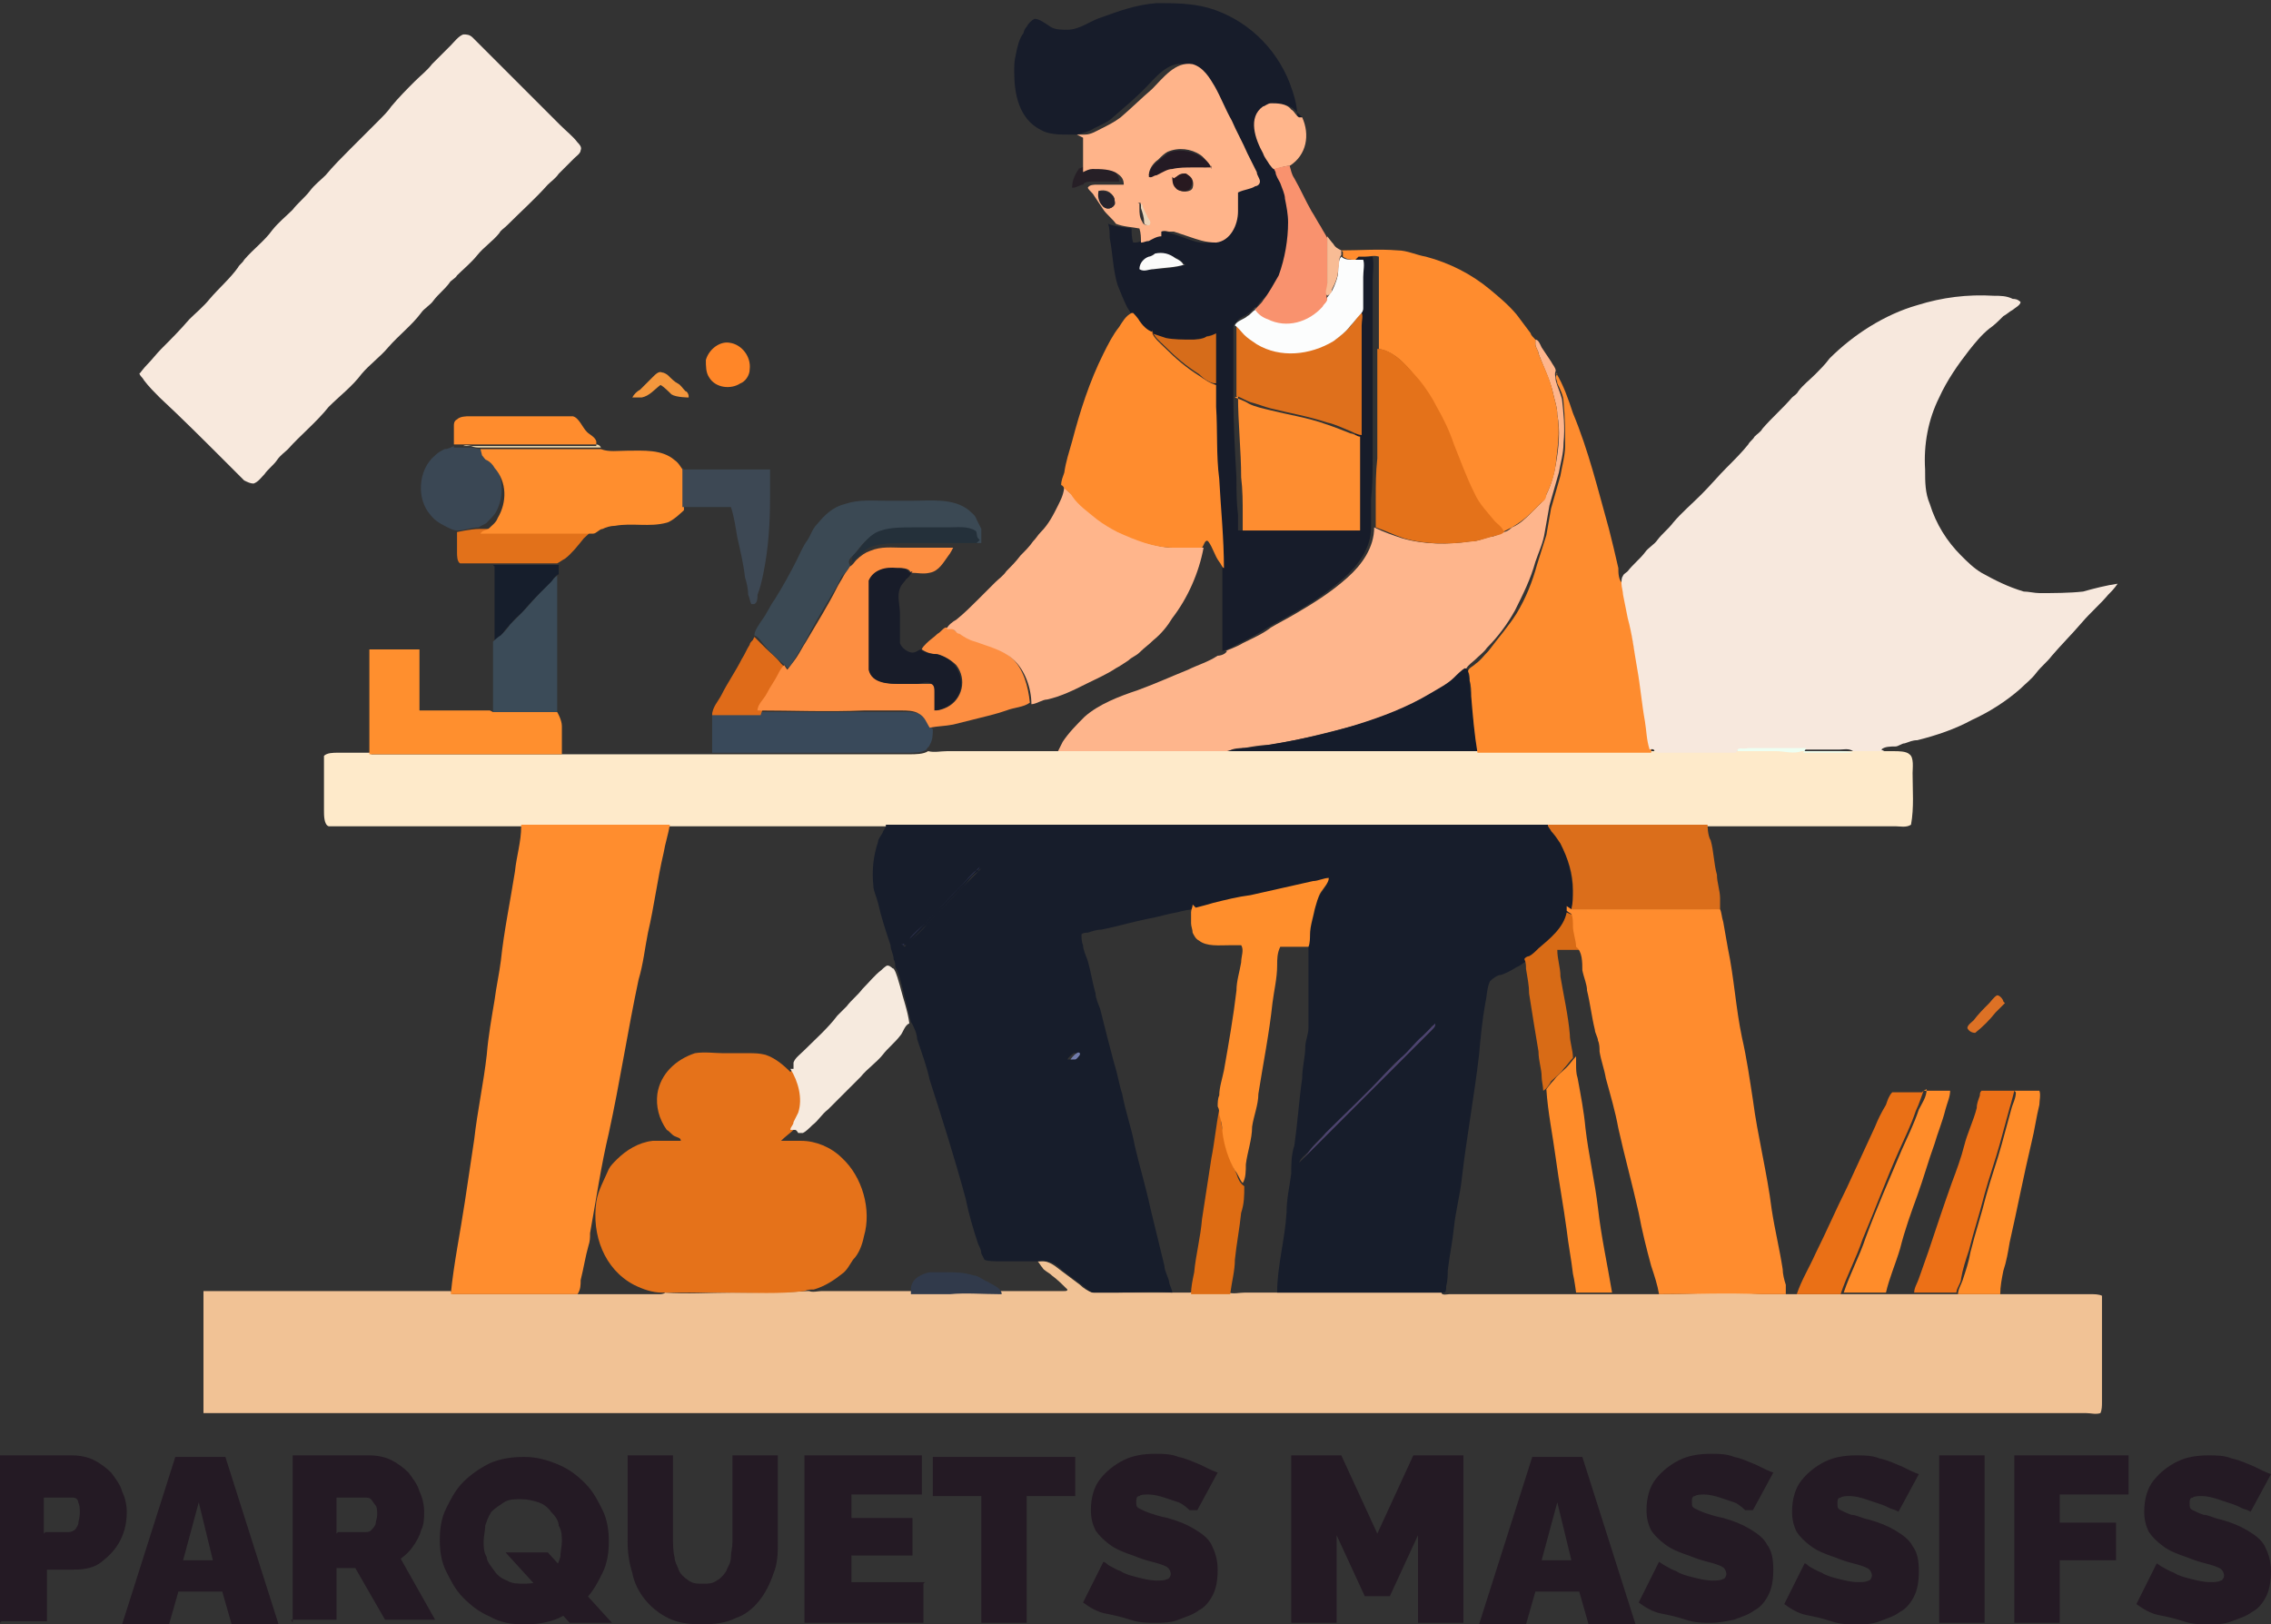 <?xml version="1.0" encoding="UTF-8"?>
<svg id="Calque_2" data-name="Calque 2" xmlns="http://www.w3.org/2000/svg" xmlns:xlink="http://www.w3.org/1999/xlink" viewBox="0 0 14.51 10.38">
  <rect x="0" y="0" width="14.51" height="10.38" fill="#333333" stroke="none"/>
  <defs>
    <style>
      .cls-1 {
        fill: #3b4954;
      }

      .cls-1, .cls-2, .cls-3, .cls-4, .cls-5, .cls-6, .cls-7, .cls-8, .cls-9, .cls-10, .cls-11, .cls-12, .cls-13, .cls-14, .cls-15, .cls-16, .cls-17, .cls-18, .cls-19, .cls-20, .cls-21, .cls-22, .cls-23, .cls-24, .cls-25, .cls-26, .cls-27, .cls-28, .cls-29, .cls-30, .cls-31, .cls-32, .cls-33, .cls-34, .cls-35, .cls-36, .cls-37, .cls-38, .cls-39, .cls-40, .cls-41, .cls-42, .cls-43, .cls-44, .cls-45, .cls-46, .cls-47, .cls-48, .cls-49, .cls-50, .cls-51, .cls-52, .cls-53, .cls-54, .cls-55, .cls-56, .cls-57, .cls-58, .cls-59, .cls-60, .cls-61, .cls-62, .cls-63 {
        stroke-width: 0px;
      }

      .cls-1, .cls-2, .cls-3, .cls-4, .cls-5, .cls-6, .cls-7, .cls-8, .cls-9, .cls-10, .cls-11, .cls-12, .cls-13, .cls-14, .cls-16, .cls-17, .cls-18, .cls-19, .cls-20, .cls-21, .cls-22, .cls-23, .cls-24, .cls-25, .cls-26, .cls-27, .cls-28, .cls-30, .cls-31, .cls-32, .cls-33, .cls-34, .cls-35, .cls-36, .cls-37, .cls-38, .cls-39, .cls-40, .cls-41, .cls-42, .cls-43, .cls-44, .cls-45, .cls-46, .cls-47, .cls-48, .cls-49, .cls-50, .cls-51, .cls-52, .cls-53, .cls-54, .cls-55, .cls-56, .cls-57, .cls-58, .cls-59, .cls-60, .cls-61, .cls-62, .cls-63 {
        fill-rule: evenodd;
      }

      .cls-64 {
        clip-path: url(#clippath-62);
      }

      .cls-65 {
        clip-path: url(#clippath-45);
      }

      .cls-2 {
        fill: #edd7ad;
      }

      .cls-66 {
        clip-path: url(#clippath-63);
      }

      .cls-67 {
        clip-path: url(#clippath-20);
      }

      .cls-3 {
        fill: #ea7016;
      }

      .cls-68 {
        clip-path: url(#clippath-11);
      }

      .cls-4 {
        fill: #d66c1a;
      }

      .cls-69 {
        clip-path: url(#clippath-16);
      }

      .cls-5 {
        fill: #df6b19;
      }

      .cls-70 {
        clip-path: url(#clippath-59);
      }

      .cls-6 {
        fill: #df701c;
      }

      .cls-71 {
        clip-path: url(#clippath-33);
      }

      .cls-72 {
        clip-path: url(#clippath-64);
      }

      .cls-73 {
        clip-path: url(#clippath-47);
      }

      .cls-7 {
        fill: #ff8d2e;
      }

      .cls-8 {
        fill: #feb58c;
      }

      .cls-9 {
        fill: #3d4854;
      }

      .cls-10 {
        fill: #3a4754;
      }

      .cls-11 {
        fill: #ff8628;
      }

      .cls-74 {
        clip-path: url(#clippath-41);
      }

      .cls-75 {
        clip-path: url(#clippath-32);
      }

      .cls-12 {
        fill: #ff8e2c;
      }

      .cls-13 {
        fill: #f1c295;
      }

      .cls-14 {
        fill: #e2711a;
      }

      .cls-15, .cls-59 {
        fill: #241a24;
      }

      .cls-16 {
        fill: #f8bc95;
      }

      .cls-17 {
        fill: #39495a;
      }

      .cls-18 {
        fill: #de6c13;
      }

      .cls-76 {
        clip-path: url(#clippath-2);
      }

      .cls-77 {
        clip-path: url(#clippath-13);
      }

      .cls-19 {
        fill: #ecd4b8;
      }

      .cls-78 {
        clip-path: url(#clippath-37);
      }

      .cls-79 {
        clip-path: url(#clippath-46);
      }

      .cls-80 {
        clip-path: url(#clippath-25);
      }

      .cls-20 {
        fill: #dd7125;
      }

      .cls-21 {
        fill: #f9926e;
      }

      .cls-81 {
        clip-path: url(#clippath-15);
      }

      .cls-22 {
        fill: #313a4b;
      }

      .cls-23 {
        fill: #efffee;
      }

      .cls-82 {
        clip-path: url(#clippath-6);
      }

      .cls-24 {
        fill: #171d2b;
      }

      .cls-25 {
        fill: #eefff2;
      }

      .cls-83 {
        clip-path: url(#clippath-40);
      }

      .cls-84 {
        clip-path: url(#clippath-26);
      }

      .cls-26 {
        fill: #ff8c2a;
      }

      .cls-27 {
        fill: #717baa;
      }

      .cls-28 {
        fill: #fe8c2f;
      }

      .cls-29 {
        fill: none;
      }

      .cls-30 {
        fill: #ff8c29;
      }

      .cls-31 {
        fill: #151c2b;
      }

      .cls-85 {
        clip-path: url(#clippath-7);
      }

      .cls-86 {
        clip-path: url(#clippath-21);
      }

      .cls-32 {
        fill: #e4721a;
      }

      .cls-87 {
        clip-path: url(#clippath-34);
      }

      .cls-88 {
        clip-path: url(#clippath-57);
      }

      .cls-89 {
        clip-path: url(#clippath-1);
      }

      .cls-90 {
        clip-path: url(#clippath-4);
      }

      .cls-91 {
        clip-path: url(#clippath-38);
      }

      .cls-33 {
        fill: #181c29;
      }

      .cls-92 {
        clip-path: url(#clippath-36);
      }

      .cls-93 {
        clip-path: url(#clippath-27);
      }

      .cls-34 {
        fill: #feeaca;
      }

      .cls-35 {
        fill: #fe8d30;
      }

      .cls-94 {
        clip-path: url(#clippath-60);
      }

      .cls-95 {
        clip-path: url(#clippath-44);
      }

      .cls-96 {
        clip-path: url(#clippath-12);
      }

      .cls-36 {
        fill: #fdeba5;
      }

      .cls-37 {
        fill: #ff8e2e;
      }

      .cls-38 {
        fill: #ff8c2d;
      }

      .cls-39 {
        fill: #ec7017;
      }

      .cls-97 {
        clip-path: url(#clippath-24);
      }

      .cls-40 {
        fill: #ff8f2e;
      }

      .cls-98 {
        clip-path: url(#clippath-30);
      }

      .cls-99 {
        clip-path: url(#clippath-22);
      }

      .cls-41 {
        fill: #3b4b58;
      }

      .cls-100 {
        clip-path: url(#clippath-9);
      }

      .cls-101 {
        clip-path: url(#clippath-52);
      }

      .cls-102 {
        clip-path: url(#clippath);
      }

      .cls-103 {
        clip-path: url(#clippath-50);
      }

      .cls-42 {
        fill: #fbfbfa;
      }

      .cls-104 {
        clip-path: url(#clippath-48);
      }

      .cls-105 {
        clip-path: url(#clippath-61);
      }

      .cls-43 {
        fill: #f4973d;
      }

      .cls-106 {
        clip-path: url(#clippath-39);
      }

      .cls-44 {
        fill: #171c2a;
      }

      .cls-107 {
        clip-path: url(#clippath-19);
      }

      .cls-108 {
        clip-path: url(#clippath-31);
      }

      .cls-109 {
        clip-path: url(#clippath-54);
      }

      .cls-45 {
        fill: #ffb48a;
      }

      .cls-110 {
        clip-path: url(#clippath-3);
      }

      .cls-46 {
        fill: #d86b16;
      }

      .cls-47 {
        fill: #f8e9dd;
      }

      .cls-111 {
        clip-path: url(#clippath-43);
      }

      .cls-112 {
        clip-path: url(#clippath-8);
      }

      .cls-48 {
        fill: #4c4370;
      }

      .cls-113 {
        clip-path: url(#clippath-55);
      }

      .cls-49 {
        fill: #ff8c2e;
      }

      .cls-114 {
        clip-path: url(#clippath-29);
      }

      .cls-115 {
        clip-path: url(#clippath-18);
      }

      .cls-116 {
        clip-path: url(#clippath-14);
      }

      .cls-117 {
        clip-path: url(#clippath-17);
      }

      .cls-50 {
        fill: #fcfdfd;
      }

      .cls-118 {
        clip-path: url(#clippath-5);
      }

      .cls-119 {
        clip-path: url(#clippath-58);
      }

      .cls-51 {
        fill: #e5721a;
      }

      .cls-52 {
        fill: #24303a;
      }

      .cls-53 {
        fill: #281920;
      }

      .cls-54 {
        fill: #db6e1b;
      }

      .cls-120 {
        clip-path: url(#clippath-42);
      }

      .cls-55 {
        fill: #26242d;
      }

      .cls-121 {
        clip-path: url(#clippath-65);
      }

      .cls-56 {
        fill: #261f26;
      }

      .cls-122 {
        clip-path: url(#clippath-10);
      }

      .cls-123 {
        clip-path: url(#clippath-23);
      }

      .cls-57 {
        fill: #ffb58b;
      }

      .cls-124 {
        clip-path: url(#clippath-56);
      }

      .cls-125 {
        clip-path: url(#clippath-53);
      }

      .cls-126 {
        clip-path: url(#clippath-49);
      }

      .cls-58 {
        fill: #fd8e41;
      }

      .cls-127 {
        clip-path: url(#clippath-51);
      }

      .cls-128 {
        clip-path: url(#clippath-28);
      }

      .cls-60 {
        fill: #3d3f63;
      }

      .cls-61 {
        fill: #f6eade;
      }

      .cls-129 {
        clip-path: url(#clippath-35);
      }

      .cls-62 {
        fill: #161e2c;
      }

      .cls-63 {
        fill: #f7e8dd;
      }
    </style>
    <clipPath id="clippath">
      <rect class="cls-29" x=".89" width="12.68" height="9.05"/>
    </clipPath>
    <clipPath id="clippath-1">
      <rect class="cls-29" x=".89" width="12.68" height="9.05"/>
    </clipPath>
    <clipPath id="clippath-2">
      <rect class="cls-29" x=".89" width="12.68" height="9.05"/>
    </clipPath>
    <clipPath id="clippath-3">
      <rect class="cls-29" x=".89" width="12.68" height="9.05"/>
    </clipPath>
    <clipPath id="clippath-4">
      <rect class="cls-29" x=".89" width="12.68" height="9.05"/>
    </clipPath>
    <clipPath id="clippath-5">
      <rect class="cls-29" x=".89" width="12.68" height="9.05"/>
    </clipPath>
    <clipPath id="clippath-6">
      <rect class="cls-29" x=".89" width="12.68" height="9.05"/>
    </clipPath>
    <clipPath id="clippath-7">
      <rect class="cls-29" x=".89" width="12.68" height="9.05"/>
    </clipPath>
    <clipPath id="clippath-8">
      <rect class="cls-29" x=".89" width="12.68" height="9.05"/>
    </clipPath>
    <clipPath id="clippath-9">
      <rect class="cls-29" x=".89" width="12.68" height="9.05"/>
    </clipPath>
    <clipPath id="clippath-10">
      <rect class="cls-29" x=".89" width="12.68" height="9.05"/>
    </clipPath>
    <clipPath id="clippath-11">
      <rect class="cls-29" x=".89" width="12.68" height="9.05"/>
    </clipPath>
    <clipPath id="clippath-12">
      <rect class="cls-29" x=".89" width="12.68" height="9.05"/>
    </clipPath>
    <clipPath id="clippath-13">
      <rect class="cls-29" x=".89" width="12.68" height="9.05"/>
    </clipPath>
    <clipPath id="clippath-14">
      <rect class="cls-29" x=".89" width="12.68" height="9.05"/>
    </clipPath>
    <clipPath id="clippath-15">
      <rect class="cls-29" x=".89" width="12.68" height="9.05"/>
    </clipPath>
    <clipPath id="clippath-16">
      <rect class="cls-29" x=".89" width="12.68" height="9.05"/>
    </clipPath>
    <clipPath id="clippath-17">
      <rect class="cls-29" x=".89" width="12.68" height="9.05"/>
    </clipPath>
    <clipPath id="clippath-18">
      <rect class="cls-29" x=".89" width="12.68" height="9.05"/>
    </clipPath>
    <clipPath id="clippath-19">
      <rect class="cls-29" x=".89" width="12.68" height="9.05"/>
    </clipPath>
    <clipPath id="clippath-20">
      <rect class="cls-29" x=".89" width="12.68" height="9.05"/>
    </clipPath>
    <clipPath id="clippath-21">
      <rect class="cls-29" x=".89" width="12.68" height="9.05"/>
    </clipPath>
    <clipPath id="clippath-22">
      <rect class="cls-29" x=".89" width="12.68" height="9.05"/>
    </clipPath>
    <clipPath id="clippath-23">
      <rect class="cls-29" x=".89" width="12.68" height="9.05"/>
    </clipPath>
    <clipPath id="clippath-24">
      <rect class="cls-29" x=".89" width="12.68" height="9.05"/>
    </clipPath>
    <clipPath id="clippath-25">
      <rect class="cls-29" x=".89" width="12.68" height="9.05"/>
    </clipPath>
    <clipPath id="clippath-26">
      <rect class="cls-29" x=".89" width="12.68" height="9.05"/>
    </clipPath>
    <clipPath id="clippath-27">
      <rect class="cls-29" x=".89" width="12.68" height="9.05"/>
    </clipPath>
    <clipPath id="clippath-28">
      <rect class="cls-29" x=".89" width="12.68" height="9.05"/>
    </clipPath>
    <clipPath id="clippath-29">
      <rect class="cls-29" x=".89" width="12.68" height="9.05"/>
    </clipPath>
    <clipPath id="clippath-30">
      <rect class="cls-29" x=".89" width="12.68" height="9.05"/>
    </clipPath>
    <clipPath id="clippath-31">
      <rect class="cls-29" x=".89" width="12.68" height="9.05"/>
    </clipPath>
    <clipPath id="clippath-32">
      <rect class="cls-29" x=".89" width="12.68" height="9.05"/>
    </clipPath>
    <clipPath id="clippath-33">
      <rect class="cls-29" x=".89" width="12.68" height="9.05"/>
    </clipPath>
    <clipPath id="clippath-34">
      <rect class="cls-29" x=".89" width="12.68" height="9.05"/>
    </clipPath>
    <clipPath id="clippath-35">
      <rect class="cls-29" x=".89" width="12.68" height="9.05"/>
    </clipPath>
    <clipPath id="clippath-36">
      <rect class="cls-29" x=".89" width="12.68" height="9.05"/>
    </clipPath>
    <clipPath id="clippath-37">
      <rect class="cls-29" x=".89" width="12.68" height="9.05"/>
    </clipPath>
    <clipPath id="clippath-38">
      <rect class="cls-29" x=".89" width="12.68" height="9.05"/>
    </clipPath>
    <clipPath id="clippath-39">
      <rect class="cls-29" x=".89" width="12.68" height="9.05"/>
    </clipPath>
    <clipPath id="clippath-40">
      <rect class="cls-29" x=".89" width="12.68" height="9.05"/>
    </clipPath>
    <clipPath id="clippath-41">
      <rect class="cls-29" x=".89" width="12.68" height="9.05"/>
    </clipPath>
    <clipPath id="clippath-42">
      <rect class="cls-29" x=".89" width="12.68" height="9.05"/>
    </clipPath>
    <clipPath id="clippath-43">
      <rect class="cls-29" x=".89" width="12.68" height="9.05"/>
    </clipPath>
    <clipPath id="clippath-44">
      <rect class="cls-29" x=".89" width="12.68" height="9.05"/>
    </clipPath>
    <clipPath id="clippath-45">
      <rect class="cls-29" x=".89" width="12.68" height="9.05"/>
    </clipPath>
    <clipPath id="clippath-46">
      <rect class="cls-29" x=".89" width="12.68" height="9.05"/>
    </clipPath>
    <clipPath id="clippath-47">
      <rect class="cls-29" x=".89" width="12.68" height="9.05"/>
    </clipPath>
    <clipPath id="clippath-48">
      <rect class="cls-29" x=".89" width="12.68" height="9.05"/>
    </clipPath>
    <clipPath id="clippath-49">
      <rect class="cls-29" x=".89" width="12.68" height="9.05"/>
    </clipPath>
    <clipPath id="clippath-50">
      <rect class="cls-29" x=".89" width="12.68" height="9.05"/>
    </clipPath>
    <clipPath id="clippath-51">
      <rect class="cls-29" x=".89" width="12.68" height="9.05"/>
    </clipPath>
    <clipPath id="clippath-52">
      <rect class="cls-29" x=".89" width="12.68" height="9.05"/>
    </clipPath>
    <clipPath id="clippath-53">
      <rect class="cls-29" x=".89" width="12.68" height="9.05"/>
    </clipPath>
    <clipPath id="clippath-54">
      <rect class="cls-29" x=".89" width="12.68" height="9.05"/>
    </clipPath>
    <clipPath id="clippath-55">
      <rect class="cls-29" x=".89" width="12.68" height="9.05"/>
    </clipPath>
    <clipPath id="clippath-56">
      <rect class="cls-29" x=".89" width="12.68" height="9.05"/>
    </clipPath>
    <clipPath id="clippath-57">
      <rect class="cls-29" x=".89" width="12.68" height="9.05"/>
    </clipPath>
    <clipPath id="clippath-58">
      <rect class="cls-29" x=".89" width="12.68" height="9.05"/>
    </clipPath>
    <clipPath id="clippath-59">
      <rect class="cls-29" x=".89" width="12.68" height="9.05"/>
    </clipPath>
    <clipPath id="clippath-60">
      <rect class="cls-29" x=".89" width="12.68" height="9.05"/>
    </clipPath>
    <clipPath id="clippath-61">
      <rect class="cls-29" x=".89" width="12.68" height="9.05"/>
    </clipPath>
    <clipPath id="clippath-62">
      <rect class="cls-29" x=".89" width="12.68" height="9.05"/>
    </clipPath>
    <clipPath id="clippath-63">
      <rect class="cls-29" x=".89" width="12.68" height="9.05"/>
    </clipPath>
    <clipPath id="clippath-64">
      <rect class="cls-29" x=".89" width="12.68" height="9.05"/>
    </clipPath>
    <clipPath id="clippath-65">
      <rect class="cls-29" x=".89" width="12.68" height="9.05"/>
    </clipPath>
  </defs>
  <g id="Calque_1-2" data-name="Calque 1">
    <g>
      <path class="cls-15" d="M0,10.37v-1.07h.46c.05,0,.1.01.14.03.04.02.08.05.11.08.03.04.06.08.07.12.02.04.03.09.03.13,0,.06-.01.12-.04.18s-.07.1-.12.14c-.05.04-.11.05-.18.05h-.17v.33h-.29M.29,9.79h.15s.02,0,.03-.01c.01,0,.02-.02.03-.04,0-.02.01-.04.01-.07,0-.03,0-.05-.01-.07,0-.02-.02-.03-.03-.03-.01,0-.02,0-.04,0h-.15v.23M1.11,9.31h.33l.34,1.07h-.3l-.06-.21h-.28l-.06.21h-.3l.34-1.07M1.36,9.97l-.09-.37-.1.37h.19M1.87,10.37v-1.07h.49c.05,0,.1.01.14.03.04.02.08.05.11.08.03.04.06.08.07.12.02.04.03.09.03.13,0,.04,0,.08-.02.12-.01.04-.03.07-.05.1-.02.03-.05.06-.08.08l.22.39h-.32l-.19-.33h-.12v.33h-.29M2.16,9.79h.18s.02,0,.03-.01.02-.02.03-.04c0-.02.01-.04.01-.06s0-.05-.01-.06-.02-.03-.03-.04-.02-.01-.04-.01h-.18v.23M3.35,10.38c-.08,0-.15-.01-.22-.05-.07-.03-.12-.07-.17-.12-.05-.05-.08-.11-.11-.17-.03-.06-.04-.13-.04-.2s.01-.14.04-.2c.03-.06.06-.12.11-.17.05-.05.11-.09.17-.12.07-.03.14-.04.22-.04.08,0,.15.02.22.05.07.03.12.07.17.12s.08.11.11.17c.03.06.04.13.04.2s-.01.14-.04.2c-.03.06-.06.12-.11.17-.05.05-.11.09-.17.12-.07.03-.14.04-.22.04M3.35,10.12s.08,0,.11-.02c.03-.02.06-.04.08-.06.02-.03.03-.06.04-.09,0-.03.01-.07.01-.1s0-.07-.02-.1c0-.03-.02-.06-.05-.09-.02-.03-.05-.05-.08-.06s-.07-.02-.11-.02-.08,0-.11.02c-.03.02-.06.04-.08.06-.02.03-.03.06-.04.09,0,.03-.01.07-.01.1s0,.07.02.1c0,.03.03.06.05.09.02.03.05.05.08.06.03.02.07.02.11.02M3.23,9.92h.27l.41.45h-.27l-.41-.45M4.49,10.38c-.09,0-.16-.01-.22-.04-.06-.03-.11-.07-.15-.12-.04-.05-.07-.11-.08-.17-.02-.06-.03-.13-.03-.2v-.55h.29v.55s0,.07.01.1c0,.03.02.06.03.09.01.02.03.04.06.06s.05.02.09.02.06,0,.09-.02c.02-.01.04-.03.06-.06.01-.03.03-.05.03-.09,0-.03.01-.06.01-.1v-.55h.29v.55c0,.07,0,.14-.03.21-.02.06-.05.12-.09.17s-.09.09-.15.11c-.06.03-.13.04-.22.04M5.9,10.12v.25h-.76v-1.07h.75v.25h-.45v.15h.39v.24h-.39v.17h.47M6.87,9.56h-.31v.81h-.29v-.81h-.31v-.25h.91v.25M7.63,9.65h-.03s-.04-.04-.07-.05c-.03-.01-.06-.02-.09-.03-.03-.01-.07-.02-.1-.02-.03,0-.05,0-.06.01-.02,0-.02.02-.02.04,0,.02,0,.03.02.04.02.01.04.02.07.03s.06.02.11.03c.07.02.12.04.17.07.05.03.09.06.11.1s.04.09.04.16-.01.12-.03.16c-.02.04-.05.08-.09.1-.04.03-.08.04-.13.06s-.1.02-.15.02-.1,0-.16-.02-.11-.03-.16-.04-.1-.04-.14-.07l.13-.26s.01,0,.03.02c.02.01.05.03.08.04.03.02.07.03.11.04.04.01.08.02.12.02.03,0,.05,0,.07-.01.01,0,.02-.02.02-.03,0-.02-.01-.04-.03-.05-.02-.01-.05-.02-.09-.03-.04-.01-.07-.02-.12-.04-.06-.02-.11-.04-.15-.07s-.07-.06-.09-.09c-.02-.04-.03-.08-.03-.13,0-.08.02-.15.06-.2.04-.05.09-.09.15-.12.06-.03.13-.04.2-.04.05,0,.1,0,.15.02.05.01.09.03.14.05.04.02.08.04.11.05l-.13.24M9.06,10.37v-.56l-.18.39h-.16l-.18-.39v.56h-.29v-1.07h.32l.23.5.23-.5h.32v1.07h-.29M9.78,9.31h.33l.34,1.07h-.3l-.06-.21h-.28l-.06.21h-.3l.34-1.07M10.04,9.97l-.09-.37-.1.37h.19M11.18,9.65h-.03s-.04-.04-.07-.05c-.03-.01-.06-.02-.09-.03-.03-.01-.07-.02-.1-.02-.02,0-.05,0-.06.01-.02,0-.02.02-.02.04,0,.02,0,.03.02.04.02.01.04.02.07.03s.06.02.11.03c.07.02.12.04.17.07.05.03.09.06.11.1.03.04.04.09.04.16s-.01.12-.03.16c-.02.04-.05.08-.09.1-.04.03-.08.04-.13.06-.05.01-.1.02-.15.02s-.1,0-.16-.02-.11-.03-.16-.04-.1-.04-.14-.07l.13-.26s0,0,.03.02c.02.01.05.03.08.04.03.02.07.03.11.04.04.01.08.02.12.02.03,0,.05,0,.07-.01.01,0,.02-.02.02-.03,0-.02-.01-.04-.03-.05s-.05-.02-.09-.03c-.04-.01-.07-.02-.12-.04-.06-.02-.11-.04-.15-.07-.04-.03-.07-.06-.09-.09-.02-.04-.03-.08-.03-.13,0-.08.02-.15.06-.2.04-.05.09-.09.15-.12.06-.03.13-.04.2-.04.05,0,.1,0,.15.02.05.01.09.03.14.05.04.02.08.04.11.05l-.13.24M12.11,9.65s0,0-.03-.01c-.02-.01-.04-.02-.07-.03-.03-.01-.06-.02-.09-.03-.03-.01-.07-.02-.1-.02-.02,0-.05,0-.06.01-.02,0-.02.02-.02.04,0,.02,0,.03.02.04.02.01.04.02.07.03.03,0,.06.02.11.03.07.02.12.04.17.07.05.03.09.06.11.1.03.04.04.09.04.16s-.01.12-.03.16c-.02.04-.05.08-.09.1-.04.03-.08.04-.13.06s-.1.02-.15.02-.1,0-.16-.02-.11-.03-.16-.04-.1-.04-.14-.07l.13-.26s.01,0,.03.02c.02.01.05.03.08.04.03.02.07.03.11.04.04.01.08.02.12.02.03,0,.05,0,.07-.01.01,0,.02-.02.02-.03,0-.02-.01-.04-.03-.05s-.05-.02-.09-.03c-.04-.01-.07-.02-.12-.04-.06-.02-.11-.04-.15-.07-.04-.03-.07-.06-.09-.09-.02-.04-.03-.08-.03-.13,0-.08.02-.15.06-.2.04-.05.09-.09.15-.12.06-.03.13-.04.2-.04.05,0,.1,0,.15.02.05.01.09.03.14.05.04.02.08.04.11.05l-.13.24M12.39,10.37v-1.07h.29v1.07h-.29M12.87,10.37v-1.07h.73v.25h-.44v.18h.36v.24h-.36v.4h-.29M14.36,9.65s0,0-.03-.01c-.02-.01-.04-.02-.07-.03-.03-.01-.06-.02-.09-.03-.03-.01-.07-.02-.1-.02-.02,0-.05,0-.06.01-.02,0-.02.02-.02.04,0,.02,0,.03.02.04.02.01.04.02.07.03.03,0,.06.02.11.03.07.02.12.04.17.07.05.03.09.06.11.1s.04.09.04.16c0,.06-.01.12-.03.16-.02.04-.05.08-.09.1-.04.03-.08.04-.13.06s-.1.02-.15.02-.1,0-.16-.02-.11-.03-.16-.04-.1-.04-.14-.07l.13-.26s0,0,.03.02c.02.01.05.03.08.04.03.02.07.03.11.04.04.01.08.02.12.02.03,0,.05,0,.07-.01.01,0,.02-.02.02-.03,0-.02-.01-.04-.03-.05s-.05-.02-.09-.03c-.04-.01-.07-.02-.12-.04-.06-.02-.11-.04-.15-.07s-.07-.06-.09-.09c-.02-.04-.03-.08-.03-.13,0-.08.02-.15.06-.2.04-.05.09-.09.15-.12.06-.03.13-.04.2-.04.05,0,.1,0,.15.02.05.01.09.03.14.05.04.02.08.04.11.05l-.13.24"/>
      <g class="cls-102">
        <g>
          <g class="cls-89">
            <path class="cls-47" d="M.89,2.39s.03-.04.05-.06c.03-.03.06-.07.09-.1.06-.06.12-.12.18-.19.04-.04.09-.08.13-.13.06-.07.13-.13.18-.2.01-.02.03-.03.04-.05.06-.07.13-.12.18-.19.04-.05.09-.09.13-.13.03-.04.08-.08.11-.12.03-.04.07-.07.1-.1.05-.06.11-.12.16-.17.04-.04.08-.08.12-.12.02-.02.04-.04.06-.06.03-.03.06-.06.08-.09.05-.06.1-.11.15-.16.04-.04.08-.07.11-.11.04-.04.08-.08.12-.12.02-.02.05-.06.08-.07.02,0,.04,0,.06.02.04.04.08.08.12.12.15.15.29.29.44.44.04.04.08.07.11.11.01.01.03.03.02.05,0,.02-.03.04-.04.05-.03.03-.07.07-.1.1-.02.03-.05.05-.07.07-.08.09-.17.17-.26.26-.02.02-.04.03-.05.05-.04.05-.1.09-.14.14-.04.05-.09.09-.13.13-.01.02-.04.03-.05.05-.03.04-.07.07-.1.11-.02.03-.06.05-.08.08-.06.08-.14.14-.21.22-.05.06-.12.11-.17.17-.06.08-.14.14-.21.21-.08.1-.18.18-.26.27-.02.02-.05.04-.07.07-.02.03-.06.06-.08.09-.02.02-.04.05-.07.06-.02,0-.04-.01-.06-.02-.04-.04-.08-.08-.12-.12-.14-.14-.28-.28-.42-.41-.03-.03-.07-.07-.1-.11-.01-.02-.03-.03-.03-.05"/>
          </g>
          <g class="cls-76">
            <path class="cls-13" d="M2.89,8.27h.81s.1,0,.14,0c.09,0,.18,0,.27,0,.03,0,.07,0,.1,0,.01,0,.03,0,.04-.01.14.01.28,0,.42,0,.16,0,.33,0,.49-.01,0,0,0,0,.01,0,.02.01.06,0,.08,0,.04,0,.09,0,.13,0,.15,0,.29,0,.44,0,.08,0,.17,0,.25,0,.11,0,.22,0,.32,0,.03,0,.07,0,.11,0,.07,0,.15,0,.22,0,.03,0,.05,0,.08,0,.01,0,.02,0,.02-.01-.03-.03-.06-.06-.1-.09-.02-.02-.05-.03-.06-.05-.01-.01-.02-.03-.03-.04.06-.01.1.02.15.06.04.03.08.06.12.09.02.02.05.04.08.05.01,0,.03,0,.05,0,.03,0,.06,0,.09,0,.12,0,.24,0,.36,0,.01,0,.03,0,.04,0,.03,0,.06,0,.08,0,.05-.01.12,0,.17,0,.02,0,.05,0,.08,0,.03.01.07,0,.1,0,.06,0,.13,0,.19,0,.03,0,.07,0,.1,0h.71c.09,0,.18,0,.26,0,0,.02.04.01.05.01.05,0,.1,0,.15,0h.59s.05,0,.07,0h.23s.08,0,.12,0c.06,0,.13,0,.19,0,.21,0,.43-.02.65,0,.05,0,.1,0,.16,0,.02,0,.05,0,.07,0,.09,0,.18,0,.28,0h.27s.08,0,.12,0c.02,0,.05,0,.07,0,.06,0,.12,0,.18,0,.03,0,.06,0,.09,0,.03,0,.07,0,.09,0,.06,0,.12,0,.18,0,.16,0,.31,0,.47,0,.04,0,.08,0,.12,0,.02,0,.05,0,.07.01,0,.02,0,.04,0,.06,0,.04,0,.08,0,.11v.39s0,.08,0,.12c0,.02,0,.05-.01.07-.03.01-.06,0-.09,0H1.4s-.07,0-.1,0c0-.02,0-.05,0-.07,0-.04,0-.07,0-.11,0-.09,0-.17,0-.26,0-.05,0-.1,0-.15,0-.04,0-.09,0-.13,0-.02,0-.04,0-.06.04,0,.09,0,.13,0h1.31s.07,0,.1,0c.01,0,.03,0,.04,0"/>
          </g>
          <g class="cls-110">
            <path class="cls-34" d="M2.37,4.82c.05,0,.11,0,.16,0,.08,0,.16,0,.23,0h.72s.06,0,.09,0c0,0,.02,0,.03,0,.08,0,.16,0,.24,0,.14,0,.29,0,.44,0h.19s.06,0,.09,0c.03,0,.07,0,.11,0h.91c.08,0,.15,0,.23,0,.04,0,.09,0,.12-.02.04.01.08,0,.12,0,.05,0,.11,0,.16,0h1.3c.08,0,.16,0,.24,0,.04,0,.08,0,.11,0,0,0,.02,0,.03,0,.03,0,.06,0,.09,0,.1,0,.2,0,.3,0h1.04s.09,0,.14,0c.03.01.08,0,.11,0h.72c.09,0,.18,0,.28,0,0,0,0-.02,0-.02.02,0,.03,0,.05.02,0,0,.03,0,.04,0,.11,0,.21,0,.32,0,.04,0,.07,0,.11,0,.01,0,.02,0,.03,0,.03,0,.06,0,.09,0,.05,0,.11,0,.16,0,.05,0,.11,0,.16,0,.08,0,.17,0,.25,0,.03,0,.06,0,.09,0,.07,0,.13,0,.2,0,0,0,.02,0,.03,0,.03,0,.08,0,.1.02.03.02.02.09.02.12,0,.11.01.22-.01.33-.03.02-.07.01-.1.01-.07,0-.14,0-.2,0h-.7c-.06,0-.12,0-.18,0-.02,0-.06,0-.08,0h-.92s-.07,0-.1,0h-4.23s-.08,0-.13,0c-.09,0-.18,0-.26,0h-.54c-.15,0-.3,0-.46,0h-.95s-.09,0-.13,0c-.02,0-.05,0-.07,0-.05,0-.1,0-.15,0-.06,0-.12,0-.18,0h-.35c-.09,0-.17,0-.26,0-.04,0-.08,0-.12,0-.03-.01-.03-.07-.03-.1,0-.08,0-.17,0-.25,0-.02,0-.04,0-.06,0-.01,0-.03,0-.04.02-.02.06-.02.09-.02.05,0,.1,0,.16,0,.02,0,.04,0,.06,0"/>
          </g>
          <g class="cls-90">
            <path class="cls-40" d="M3.15,4.55h.41s.03.05.03.09c0,.06,0,.12,0,.18,0,0-.02,0-.03,0-.03,0-.06,0-.09,0h-.72c-.08,0-.16,0-.23,0-.05,0-.11,0-.16,0,0-.03,0-.06,0-.09,0-.06,0-.11,0-.17,0-.09,0-.19,0-.28,0-.04,0-.09,0-.13.03,0,.06,0,.09,0,.05,0,.09,0,.14,0,.03,0,.06,0,.09,0,0,.03,0,.06,0,.09v.19s0,.08,0,.11c.02,0,.04,0,.06,0,.03,0,.07,0,.1,0,.1,0,.2,0,.29,0"/>
          </g>
          <g class="cls-118">
            <path class="cls-10" d="M2.9,2.86s.04,0,.06,0c.02,0,.03,0,.05,0,.02,0,.04.01.06.01,0,.01.02.02.03.03.02.01.03.03.05.05.07.09.07.23.02.32-.01.02-.04.05-.06.07-.01.01-.04.02-.05.03-.05,0-.09.02-.14.02-.02,0-.04-.01-.06-.02-.04-.02-.08-.04-.11-.08-.09-.1-.08-.29.03-.38.02-.02.04-.03.06-.04.02,0,.04-.01.06-.02"/>
          </g>
          <g class="cls-82">
            <path class="cls-7" d="M3.33,5.27h.95c-.01.06-.03.12-.04.18-.04.17-.06.34-.1.51-.02.1-.03.2-.06.3-.07.33-.12.66-.19.98-.05.21-.08.42-.12.64,0,.03,0,.05-.01.08-.02.07-.03.14-.05.22,0,.03,0,.06-.02.09h-.81c.02-.2.06-.39.09-.59.02-.13.04-.27.06-.4.02-.18.06-.36.08-.54.01-.12.03-.23.05-.35.01-.08.03-.17.04-.25.02-.19.06-.38.09-.57.01-.1.04-.19.04-.29"/>
          </g>
          <g class="cls-85">
            <path class="cls-38" d="M3.81,2.84s-.04,0-.06,0c-.05,0-.09,0-.14,0-.16,0-.31,0-.47,0-.04,0-.08,0-.12,0-.02,0-.04,0-.06,0-.02,0-.04,0-.06,0,0-.04,0-.08,0-.12,0-.01,0-.03.02-.04.02-.02.06-.02.08-.02.06,0,.11,0,.17,0,.11,0,.22,0,.34,0,.03,0,.07,0,.1,0,.02,0,.03,0,.05,0,.04.01.06.07.09.1.02.02.05.03.06.06"/>
          </g>
          <g class="cls-112">
            <path class="cls-14" d="M2.92,3.4s.09-.02.14-.02c.01,0,.03,0,.05,0,.03,0,.07,0,.1,0,.13,0,.27,0,.4,0h.11s.04,0,.06,0c0,.02-.03.04-.05.06-.04.05-.08.1-.12.13-.02.01-.03.02-.05.03-.01,0-.03,0-.05,0-.02,0-.04,0-.06,0-.06,0-.12,0-.18,0-.04,0-.09,0-.13,0-.02,0-.05,0-.07,0-.02,0-.05,0-.07,0-.02,0-.05,0-.06,0-.02-.01-.02-.05-.02-.07,0-.05,0-.09,0-.14"/>
          </g>
          <g class="cls-100">
            <path class="cls-2" d="M3.81,2.84s.02,0,.03.02c-.02,0-.06,0-.08,0-.03,0-.07,0-.1,0-.13,0-.26,0-.39,0-.05,0-.1,0-.15,0-.01,0-.04,0-.05,0-.02,0-.04,0-.06-.01-.02,0-.03,0-.05,0,.02-.01.04,0,.06,0,.04,0,.08,0,.12,0,.16,0,.31,0,.47,0,.05,0,.09,0,.14,0,.02,0,.05,0,.06,0"/>
          </g>
          <g class="cls-122">
            <path class="cls-37" d="M3.07,2.87s.04,0,.05,0c.05,0,.1,0,.15,0,.13,0,.26,0,.39,0,.03,0,.07,0,.1,0,.02,0,.06,0,.08,0,.05.02.11.01.17.01.1,0,.22-.01.3.06.03.02.04.05.06.07v.25s-.07.07-.11.08c-.11.03-.22,0-.33.02-.03,0-.06.01-.08.02-.02,0-.04.03-.06.03-.02,0-.04,0-.06,0h-.11c-.13,0-.27,0-.4,0-.03,0-.07,0-.1,0-.02,0-.03,0-.05,0,.01-.02.03-.02.05-.03.02-.02.05-.04.06-.07.06-.1.06-.23-.02-.32-.01-.02-.03-.04-.05-.05-.01,0-.02-.02-.03-.03"/>
          </g>
          <g class="cls-68">
            <path class="cls-62" d="M3.15,3.61s.09,0,.13,0c.06,0,.12,0,.18,0,.02,0,.04,0,.06,0,.02,0,.03,0,.05,0,0,.02,0,.04,0,.06-.01,0-.03.02-.04.04-.02.02-.05.05-.07.07-.04.04-.08.08-.12.13-.02.02-.05.04-.07.07-.02.02-.04.04-.06.07-.01.01-.03.04-.05.04,0-.01,0-.03,0-.04,0-.03,0-.06,0-.09,0-.08,0-.17,0-.25,0-.03,0-.06,0-.09"/>
          </g>
          <g class="cls-96">
            <path class="cls-41" d="M3.15,4.1s.03-.03.05-.04c.02-.02.04-.04.06-.07.02-.02.04-.04.07-.07.04-.04.08-.09.12-.13.02-.02.05-.05.07-.07.01-.01.02-.03.04-.04,0,.02,0,.05,0,.07,0,.06,0,.12,0,.18,0,.21,0,.41,0,.62h-.41s0-.04,0-.06v-.29s0-.07,0-.1"/>
          </g>
          <g class="cls-77">
            <path class="cls-51" d="M5.07,6.83c.05.08.08.18.05.28,0,.02-.01.04-.03.06,0,.02-.02.03-.02.05-.02.02-.05.04-.08.07.01,0,.03,0,.05,0,.03,0,.05,0,.08,0,.09,0,.19.04.26.11.13.12.19.33.14.5-.01.05-.03.11-.07.15-.02.03-.04.07-.07.09-.05.04-.11.08-.18.1-.02,0-.04,0-.06.01h0c-.16.02-.33.01-.49.01-.14,0-.28,0-.42,0-.06,0-.12-.02-.18-.05-.19-.1-.27-.32-.24-.53.01-.07.05-.14.08-.21.01-.02.03-.04.05-.06.06-.06.14-.11.23-.12.06,0,.12,0,.18,0,0-.02-.02-.02-.04-.03-.02-.01-.03-.03-.05-.04-.05-.07-.07-.15-.06-.23.02-.13.12-.22.24-.26.06-.01.13,0,.18,0,.05,0,.1,0,.16,0,.04,0,.07,0,.11.01.06.02.11.06.16.11"/>
          </g>
          <g class="cls-116">
            <path class="cls-43" d="M4.4,2.54s-.08,0-.11-.02c-.02-.02-.05-.05-.07-.06-.04.03-.07.07-.12.08-.02,0-.04,0-.06,0,.01-.02.03-.04.05-.05.03-.03.05-.05.08-.08.02-.02.04-.04.06-.03.01,0,.03.01.04.02.02.02.04.04.06.05.02.01.03.03.05.05.01,0,.02.02.02.03"/>
          </g>
          <g class="cls-81">
            <path class="cls-9" d="M4.37,3h.37s.09,0,.14,0c.01,0,.03,0,.04,0,0,.02,0,.04,0,.06,0,.04,0,.08,0,.12,0,.16-.01.32-.04.47-.01.05-.02.1-.04.15,0,.02,0,.05-.02.06,0,0-.01,0-.02,0-.01-.02-.01-.04-.02-.06,0-.04-.01-.08-.02-.11-.01-.09-.03-.17-.05-.26-.01-.06-.02-.13-.04-.19-.03,0-.06,0-.09,0-.07,0-.15,0-.22,0v-.25"/>
          </g>
          <g class="cls-69">
            <path class="cls-11" d="M4.51,2.3c.02-.07.09-.12.15-.11.08.01.14.09.13.17,0,.04-.03.08-.06.09-.06.04-.16.03-.2-.04-.02-.03-.02-.07-.02-.11"/>
          </g>
          <g class="cls-117">
            <path class="cls-17" d="M4.55,4.55c.05,0,.1,0,.16,0,.05,0,.1,0,.15,0,.23,0,.46,0,.68,0,.08,0,.16,0,.24,0,.04,0,.08,0,.11.02.04.02.04.06.07.09,0,.03,0,.07-.02.1,0,.01-.02.02-.02.03-.03.02-.08.02-.12.02-.08,0-.15,0-.23,0h-.91s-.08,0-.11,0v-.17s0-.06,0-.09"/>
          </g>
          <g class="cls-115">
            <path class="cls-5" d="M4.82,4.07s.05.05.07.07c.03.03.07.06.1.1.01.01.03.03.04.04-.02.02-.03.04-.04.06-.03.04-.05.08-.07.12-.02.03-.05.07-.06.11-.05,0-.1,0-.15,0-.05,0-.1,0-.16,0,0-.05.04-.09.06-.13.04-.08.09-.15.13-.23.02-.03.03-.06.05-.09,0-.01.01-.02.02-.03"/>
          </g>
          <g class="cls-107">
            <path class="cls-1" d="M6.24,3.47s0-.04-.03-.06c-.05-.03-.12-.02-.17-.02h-.23c-.06,0-.13,0-.2.02-.07.02-.11.08-.15.13-.02.02-.05.04-.03.07,0,.02-.02.04-.04.06-.02.02-.03.05-.04.07-.07.12-.14.23-.2.35-.02.03-.04.07-.06.1-.02.03-.03.06-.06.08-.01-.02-.03-.03-.04-.04-.03-.03-.07-.06-.1-.1-.02-.02-.04-.06-.07-.07,0-.03.03-.07.05-.1.03-.04.05-.09.08-.13.05-.08.1-.17.14-.25.02-.04.04-.09.07-.13.02-.03.03-.07.06-.1.05-.06.1-.11.18-.13.09-.03.18-.02.27-.02h.15c.12,0,.27-.02.37.06.02.02.04.03.05.06.01.02.02.04.03.06,0,.03,0,.06,0,.09h-.03"/>
          </g>
          <g class="cls-67">
            <path class="cls-58" d="M5.03,4.28s.04-.05.06-.08c.02-.03.04-.07.06-.1.07-.12.14-.23.2-.35.01-.02.03-.05.04-.07.01-.02.03-.04.04-.06.02-.01.03-.03.04-.04.03-.03.06-.05.09-.06.07-.03.14-.02.21-.02h.32s-.02.04-.03.05c-.03.04-.06.1-.12.11-.04.01-.08,0-.12,0-.01-.03-.05-.03-.08-.03-.07,0-.15.01-.18.08,0,.02,0,.04,0,.05,0,.04,0,.07,0,.11v.37s0,.03,0,.04c.02.09.13.09.2.09h.11s.07,0,.09,0c.02.01.02.04.02.05,0,.04,0,.08,0,.12.02,0,.05-.01.07-.02.1-.05.13-.18.06-.27-.03-.03-.08-.06-.12-.07-.04,0-.07-.01-.1-.03,0-.01.02-.03.03-.04.02-.02.05-.04.07-.06.02-.01.03-.03.05-.04,0,0,.02,0,.03,0,.02,0,.03.03.05.03.03.02.07.04.1.05.08.03.17.05.24.11.08.07.11.19.12.29-.04.03-.1.03-.15.05-.03.01-.06.02-.1.03-.08.02-.16.04-.24.06-.05.01-.1.01-.15.02-.02-.03-.03-.07-.07-.09-.03-.02-.08-.02-.11-.02-.08,0-.16,0-.24,0-.23.01-.46,0-.68,0,0-.04.04-.07.06-.11.02-.04.05-.08.07-.12.01-.02.02-.04.04-.06"/>
          </g>
          <g class="cls-86">
            <path class="cls-61" d="M5.07,6.83s0-.02,0-.04c.01-.03.04-.05.07-.08.07-.07.15-.14.21-.22.02-.02.04-.04.06-.06.03-.04.07-.07.1-.11.04-.04.08-.09.12-.12,0,0,.03-.03.04-.03.02,0,.03.02.04.02.02.03.03.08.04.11.02.08.05.16.06.24-.03.01-.04.06-.06.08-.03.04-.08.08-.11.12-.04.05-.1.09-.14.14-.04.04-.08.08-.12.12-.03.03-.06.06-.09.09-.04.03-.06.07-.1.1-.02.02-.04.04-.06.05,0,0-.03,0-.03,0,0,0-.01-.02-.02-.02,0,0-.02,0-.03,0,0-.02.02-.03.02-.05.01-.02.02-.04.03-.06.03-.09,0-.2-.05-.28"/>
          </g>
          <g class="cls-99">
            <path class="cls-36" d="M5.15,8.25h0s0,0,0,0c0,0-.01,0-.01,0"/>
          </g>
          <g class="cls-123">
            <path class="cls-52" d="M6.24,3.47s-.06,0-.09,0c-.01,0-.03,0-.04,0h-.32c-.07,0-.15,0-.21.02-.04.01-.07.04-.09.06-.01.01-.03.03-.04.04-.02-.03.01-.05.03-.07.04-.05.08-.11.15-.13.06-.02.13-.02.2-.02h.23c.05,0,.12-.01.17.02.02.01,0,.04.03.06"/>
          </g>
          <g class="cls-97">
            <path class="cls-33" d="M5.83,3.65s-.02.04-.04.05c-.01.02-.03.03-.04.06-.02.05,0,.11,0,.16,0,.04,0,.09,0,.13,0,.02,0,.04,0,.06.01.03.05.06.08.06.02,0,.03-.01.05-.02.03.02.06.03.1.03.04.01.09.03.12.07.07.09.05.22-.06.27-.02.01-.05.02-.07.02,0-.04,0-.08,0-.12,0-.02,0-.04-.02-.05-.02-.02-.07,0-.09,0h-.11c-.07,0-.18,0-.2-.09,0-.01,0-.03,0-.04v-.37s0-.07,0-.11c0-.02,0-.04,0-.05.03-.07.11-.09.18-.08.02,0,.07,0,.08.03"/>
          </g>
          <g class="cls-80">
            <path class="cls-24" d="M5.66,5.27h4.23s.01.03.02.04c.02.03.05.05.06.08.05.09.07.19.08.3,0,.04,0,.08-.01.12,0,0,0,.02,0,.03-.02.09-.11.17-.18.23-.02.02-.04.03-.06.05-.01,0-.03.01-.03.02-.03,0-.05.03-.08.04-.03.02-.07.04-.1.05-.02,0-.05.02-.07.04-.02.04-.02.1-.03.14-.02.11-.03.22-.04.33-.03.26-.08.53-.11.79-.01.1-.04.21-.05.31-.01.1-.03.19-.04.28,0,.03,0,.06-.01.1,0,.02,0,.03-.01.04-.09,0-.17,0-.26,0h-.71s-.07,0-.1,0c0-.17.05-.34.06-.51,0-.09.02-.17.03-.25,0-.06,0-.12.02-.18.02-.14.03-.29.05-.43,0-.07.02-.14.02-.2,0-.04.02-.08.02-.12,0-.1,0-.2,0-.3,0-.04,0-.09,0-.13,0-.03,0-.05,0-.08,0-.02,0-.06.01-.08,0-.05.02-.11.03-.16,0-.04.02-.08.04-.11.02-.03.04-.06.05-.09-.03,0-.07.02-.1.02-.13.03-.27.06-.4.09-.08.02-.16.03-.24.05-.04,0-.08.01-.11.03-.04,0-.08.01-.12.02-.06.01-.12.03-.18.04-.1.02-.2.05-.3.07-.03,0-.06.01-.09.02-.01,0-.03,0-.04.01,0,.02,0,.05.01.07,0,.03.02.07.03.1.02.07.03.14.05.21,0,.03.02.07.03.1.03.12.06.24.09.35.02.06.03.13.05.19.02.11.06.22.08.33.03.13.07.26.1.4.03.12.06.25.09.37,0,.03.02.06.03.1,0,.02.02.05.02.07-.12-.01-.24,0-.36,0-.03,0-.06,0-.09,0-.01,0-.03,0-.05,0-.03,0-.05-.03-.08-.05-.04-.03-.08-.06-.12-.09-.04-.04-.08-.07-.15-.06-.03,0-.05,0-.08,0-.06,0-.11,0-.17,0-.03,0-.08,0-.1-.01,0,0-.01-.02-.02-.04,0-.02-.01-.04-.02-.06-.03-.09-.06-.19-.08-.29-.07-.26-.15-.51-.23-.76-.02-.09-.05-.17-.08-.26,0-.03-.02-.08-.04-.11-.02-.08-.04-.16-.06-.24-.01-.04-.02-.08-.04-.11,0-.02,0-.03-.01-.05,0-.03-.02-.06-.02-.09-.03-.09-.06-.18-.08-.27-.01-.04-.03-.08-.03-.11-.01-.1,0-.19.03-.28,0-.02.02-.04.03-.06,0-.01.02-.03.02-.04M5.77,6.04s.02,0,.02,0c.01-.01.02-.02.03-.03.03-.03.07-.06.1-.1.09-.09.18-.19.27-.28.02-.02.04-.04.06-.06,0,0,.02-.02.02-.02,0,0,0,0,0,0,0,0-.02.01-.02.02-.04.02-.06.06-.09.09-.08.08-.15.16-.23.24-.03.03-.06.06-.09.09-.02.02-.04.04-.06.06M6.84,6.77s.01,0,.01,0c0,0,.03-.02.03-.03,0,0,0-.01,0-.01,0,0-.01,0-.02,0-.01.01-.03.02-.04.04M8.31,7.42s0,0,0,0c0,0,0,0,0,0,0,0,.02-.02.02-.02.02-.02.04-.04.06-.06.06-.06.12-.12.18-.18.15-.15.31-.31.46-.46.04-.04.07-.07.11-.11,0,0,.02-.02.02-.03,0,0,0,0,0-.01,0,0-.02.01-.02.02-.02.02-.04.04-.06.06-.05.05-.09.1-.14.14-.04.03-.07.07-.1.1-.12.13-.25.25-.38.38-.03.03-.07.07-.1.11-.02.02-.05.04-.06.07"/>
          </g>
          <g class="cls-84">
            <path class="cls-60" d="M5.77,6.04s.04-.04.06-.06c.03-.03.06-.06.09-.09.08-.08.15-.16.23-.24.03-.03.06-.07.09-.09,0,0,.01-.01.02-.02,0,0,0,0,0,0,0,0-.01.02-.02.02-.02.02-.04.04-.06.06-.09.09-.18.19-.27.28-.03.03-.07.06-.1.1-.01.01-.02.02-.03.03,0,0-.02.01-.02,0"/>
          </g>
          <g class="cls-93">
            <path class="cls-22" d="M6.39,8.27c-.11,0-.22-.01-.32,0-.08,0-.17,0-.25,0,0-.01,0-.02,0-.03,0-.07.07-.1.12-.11.04,0,.08,0,.11,0,.05,0,.11,0,.17.02.03,0,.06.03.09.04.03.02.09.04.09.08"/>
          </g>
          <g class="cls-128">
            <path class="cls-57" d="M6.79,3.1s.02.01.02.02c.01.02.03.03.05.05.05.06.11.1.16.15.04.03.09.06.13.08.12.05.23.1.36.1.06,0,.12,0,.18,0-.03.16-.1.32-.2.45-.03.05-.07.1-.12.14-.03.03-.06.05-.09.08-.02.02-.05.03-.07.05-.03.02-.06.04-.08.05-.06.04-.13.07-.19.1-.08.04-.16.08-.25.1-.03,0-.07.03-.1.03,0-.1-.04-.22-.12-.29-.07-.06-.16-.08-.24-.11-.04-.01-.07-.03-.1-.05-.02,0-.03-.03-.05-.03-.01,0-.02,0-.03,0,0-.02.04-.05.06-.06.05-.04.1-.09.14-.13.04-.04.07-.07.11-.11.02-.02.05-.04.07-.07.03-.03.06-.06.09-.1.03-.03.06-.06.08-.09.02-.02.03-.04.05-.06.05-.05.08-.11.11-.17.02-.04.04-.08.04-.13"/>
          </g>
          <g class="cls-114">
            <path class="cls-44" d="M8.32.75s-.03-.03-.05-.05c-.03-.03-.09-.04-.13-.04-.02,0-.04,0-.05.02-.11.07-.05.21,0,.3.01.02.03.04.04.07,0,.01.01.03.03.03,0,.03.02.05.03.07.01.03.03.07.03.1.01.05.02.1.02.15,0,.12-.02.24-.06.34-.02.06-.06.12-.1.16-.02.02-.04.04-.05.06-.02,0-.03.03-.05.04-.02.02-.07.03-.08.06-.01,0-.02.02-.02.03,0,.03,0,.05,0,.08,0,.07,0,.14,0,.21,0,.05,0,.1,0,.15,0,.17.01.35.02.52,0,.08,0,.16.01.24,0,.03,0,.07,0,.1h.75s0-.06,0-.08c0-.06,0-.11,0-.17,0-.12,0-.23,0-.35,0-.11,0-.22,0-.33,0-.07,0-.15,0-.22,0-.05,0-.1,0-.15,0-.03,0-.06,0-.08,0-.02.02-.03.02-.04,0-.02,0-.05,0-.08,0-.04,0-.08,0-.12,0-.03,0-.08,0-.11-.02,0-.04,0-.06,0,0,0,0-.02.02-.02.01,0,.03,0,.04,0,.03,0,.07,0,.09,0,.01.05,0,.11,0,.16v.3s0,.09,0,.13c0,.04,0,.09,0,.13v.22c0,.12,0,.23,0,.35,0,.09,0,.17-.01.26,0,.06,0,.12,0,.18,0,.13-.08.24-.17.32-.1.09-.22.17-.33.23-.05.03-.11.06-.16.09-.06.04-.12.07-.18.1-.04.02-.07.04-.11.05,0-.07,0-.15,0-.22,0-.09,0-.18,0-.27,0-.01,0-.03,0-.04,0-.19-.01-.38-.03-.57-.01-.15,0-.31-.02-.46,0-.05,0-.09,0-.14,0-.11,0-.22,0-.32-.02,0-.04,0-.06.02-.03,0-.07.01-.1.02-.05,0-.11,0-.16-.01-.03,0-.06-.02-.09-.03-.03-.02-.06-.05-.08-.07-.01-.02-.02-.04-.04-.05,0-.02-.02-.04-.03-.06-.02-.04-.04-.09-.06-.14-.03-.1-.03-.2-.05-.3,0-.03,0-.06-.01-.09.05.02.1.02.15.03,0,.03,0,.06.01.09.02,0,.03,0,.05-.01.03-.01.06-.02.08-.03,0,0,0-.03,0-.03.01,0,.03,0,.05,0,0,0,.02,0,.03,0,.03.01.06.02.09.03.06.02.12.05.18.04.1-.01.14-.11.14-.2,0-.04,0-.08,0-.12.04-.02.07-.02.11-.04.01,0,.03-.02.03-.03,0-.02,0-.04-.02-.06-.02-.04-.04-.08-.06-.12-.03-.07-.06-.15-.1-.21-.04-.07-.06-.15-.11-.22-.03-.06-.07-.13-.14-.14-.11-.02-.19.09-.26.16-.06.06-.13.12-.2.18-.03.03-.08.05-.12.07-.03.02-.07.03-.11.04-.02,0-.04,0-.05,0-.06,0-.13,0-.18-.03-.14-.07-.17-.23-.17-.37,0-.04,0-.07.01-.11.01-.05.02-.1.05-.14,0-.01.01-.03.02-.04.01-.02.03-.04.05-.05.03,0,.07.03.1.05.03.02.07.02.11.02.08,0,.15-.06.22-.08.11-.04.22-.08.35-.09.11,0,.22,0,.33.03.24.07.43.25.52.48.03.08.05.15.05.23M7.57,1.69s-.03-.03-.05-.04c-.04-.02-.09-.04-.13-.03-.01,0-.03.01-.04.02-.03.01-.07.05-.06.08.02.01.06,0,.09,0,.07,0,.13-.01.2-.03"/>
          </g>
          <g class="cls-98">
            <path class="cls-8" d="M7.83,4.16s.08-.03.11-.05c.06-.03.13-.06.18-.1.05-.03.11-.06.16-.09.12-.07.23-.14.33-.23.09-.08.17-.19.17-.32.06.03.12.05.18.07.14.04.29.04.43.02.05,0,.09-.02.13-.03.03,0,.06-.02.08-.03.02,0,.04-.01.06-.03.05-.02.09-.06.13-.1.02-.02.04-.04.06-.06.01-.01.02-.03.03-.05.03-.06.05-.13.06-.19.02-.11.03-.22.01-.32,0-.05-.02-.1-.03-.15-.02-.08-.06-.16-.09-.24,0-.02-.02-.04-.02-.06,0,0,0-.02,0-.03.02,0,.03.03.04.05.02.03.04.06.06.09.01.02.03.04.03.06-.01.02,0,.04,0,.06.01.04.03.08.04.12.01.09.02.18.01.28,0,.07-.02.13-.03.19-.02.07-.04.14-.06.21-.01.06-.02.11-.03.17-.01.07-.04.13-.06.19-.03.11-.08.21-.13.31-.05.09-.11.17-.18.24-.02.03-.05.05-.08.08-.01.01-.04.03-.05.05-.03.01-.05.04-.07.06-.05.04-.1.07-.15.1-.15.09-.31.15-.47.2-.19.05-.38.1-.57.13-.05,0-.11.01-.16.02-.03,0-.07,0-.1.02-.04,0-.08,0-.11,0-.08,0-.16,0-.24,0h-.74s.02-.04.03-.06c.04-.06.09-.11.14-.16.09-.08.22-.13.34-.17.11-.04.22-.09.32-.13.06-.03.13-.05.19-.09.02,0,.05-.01.06-.03"/>
          </g>
          <g class="cls-108">
            <path class="cls-49" d="M7.24,2s.03.03.04.05c.02.03.05.06.08.07.01.04.05.07.08.1.07.07.14.13.22.18.03.02.07.05.11.06,0,.05,0,.09,0,.14.01.15,0,.31.02.46.01.19.03.38.03.57-.01,0-.02-.03-.03-.04-.03-.04-.04-.09-.07-.13-.02-.02-.03.03-.04.04-.06,0-.12,0-.18,0-.13,0-.25-.05-.36-.1-.04-.02-.09-.05-.13-.08-.06-.05-.12-.09-.16-.15-.01-.02-.03-.03-.05-.05,0,0-.01-.02-.02-.02,0-.03.01-.05.02-.08.01-.07.03-.13.05-.2.05-.19.11-.38.2-.56.03-.06.06-.12.1-.17.02-.03.04-.07.08-.09"/>
          </g>
          <g class="cls-75">
            <path class="cls-27" d="M6.84,6.77s.02-.03.04-.04c0,0,.01-.01.02,0,0,0,0,.01,0,.01,0,0-.02.03-.03.03,0,0-.02,0-.01,0"/>
          </g>
          <g class="cls-71">
            <path class="cls-56" d="M6.89,1.08s.04-.02.06-.02c.05,0,.11,0,.16.03.03.02.04.04.04.07-.06,0-.11,0-.17,0-.02,0-.05,0-.06.02-.02,0-.04.02-.07.02,0-.05.02-.09.05-.13"/>
          </g>
          <g class="cls-87">
            <path class="cls-45" d="M6.88.86s.03,0,.05,0c.04,0,.07-.02.11-.04.04-.02.08-.04.12-.07.07-.06.13-.12.2-.18.07-.07.15-.18.26-.16.07.02.11.09.14.14.04.07.07.15.11.22.03.07.07.14.1.21.02.04.04.08.06.12,0,.02.02.04.02.06,0,.02-.02.03-.03.03-.03.02-.07.02-.11.04,0,.04,0,.08,0,.12,0,.09-.05.19-.14.2-.07,0-.12-.02-.18-.04-.03-.01-.06-.02-.09-.03,0,0-.02,0-.03,0-.01,0-.03-.01-.05,0,0,0,0,.02,0,.03-.03,0-.06.02-.08.03-.02,0-.03.01-.05.01,0-.03,0-.06-.01-.09-.05-.01-.1-.01-.15-.03-.02-.03-.06-.06-.08-.09-.02-.03-.04-.06-.06-.09-.01-.02-.03-.03-.04-.05.01-.02.04-.02.06-.02.06,0,.11,0,.17,0,0-.03-.01-.05-.04-.07-.04-.03-.11-.03-.16-.03-.02,0-.04.01-.06.02,0-.05,0-.1,0-.15,0-.02,0-.05,0-.07M7.02,1.22s0,.07.02.09c.02.03.06.03.08,0,0-.01,0-.03,0-.04-.02-.05-.06-.06-.1-.05M7.28,1.3s0,.03,0,.03c0,.03,0,.06.02.09,0,.01.02.02.03.02,0,0,.02-.01.01-.02,0-.01-.01-.03-.02-.04-.01-.02-.02-.05-.03-.07,0-.01,0-.02-.02-.01M7.74,1.07s-.04-.06-.07-.08c-.06-.04-.14-.05-.21-.02-.02.01-.04.03-.06.05-.03.02-.06.06-.06.1.02,0,.03,0,.05-.01.03-.01.06-.03.1-.04.04,0,.08-.01.13-.01.04,0,.08.02.12,0M7.5,1.14s0,.05.02.07c.03.02.09.02.1-.01.01-.03,0-.07-.03-.08-.03-.02-.07-.01-.08.03"/>
          </g>
          <g class="cls-129">
            <path class="cls-55" d="M7.02,1.22s.09,0,.1.05c0,.01.01.03,0,.04-.02.03-.06.03-.08,0-.02-.02-.03-.06-.02-.09"/>
          </g>
          <g class="cls-92">
            <path class="cls-19" d="M7.28,1.3s.01,0,.02.01c0,.02.02.05.03.07,0,.01.02.03.02.04,0,0,0,.02-.01.02-.01,0-.03,0-.03-.02,0-.03-.01-.06-.02-.09,0,0,0-.03,0-.03"/>
          </g>
          <g class="cls-78">
            <path class="cls-42" d="M7.57,1.69c-.06.02-.13.02-.2.03-.03,0-.06.02-.09,0,0-.04.03-.07.06-.08.01,0,.03-.01.04-.02.05-.01.09,0,.13.03.02.01.04.02.05.04"/>
          </g>
          <g class="cls-91">
            <path class="cls-59" d="M7.74,1.07s-.08,0-.12,0c-.04,0-.09,0-.13.01-.03,0-.06.02-.1.04-.02,0-.03.02-.05.01,0-.04.03-.08.06-.1.02-.02.04-.03.06-.05.06-.03.15-.02.21.02.03.02.06.04.07.08"/>
          </g>
          <g class="cls-106">
            <path class="cls-4" d="M7.36,2.13s.06.02.09.03c.05.01.11.01.16.01.03,0,.07,0,.1-.02.02,0,.04-.01.06-.02,0,.11,0,.22,0,.32-.04,0-.08-.03-.11-.06-.08-.05-.15-.11-.22-.18-.03-.03-.07-.06-.08-.1"/>
          </g>
          <g class="cls-83">
            <path class="cls-53" d="M7.5,1.14s.05-.04.08-.03c.03.02.05.05.03.08-.01.04-.07.04-.1.01-.02-.02-.02-.05-.02-.07"/>
          </g>
          <g class="cls-74">
            <path class="cls-18" d="M7.79,7.09s.01.03.01.05c0,.04.01.07.02.11.01.08.04.17.08.25.01.03.02.06.05.08,0,.06,0,.11-.02.17-.01.1-.03.2-.04.3,0,.07-.02.14-.03.22-.02,0-.05,0-.08,0-.05,0-.12,0-.17,0,0-.05.01-.09.02-.14.01-.11.04-.22.05-.34.02-.13.04-.26.06-.39.02-.1.03-.21.05-.31"/>
          </g>
          <g class="cls-120">
            <path class="cls-12" d="M7.64,5.8s.08-.02.11-.03c.08-.02.16-.04.24-.05.13-.03.27-.06.4-.09.03,0,.07-.02.1-.02,0,.03-.03.06-.05.09-.02.03-.03.08-.04.11-.01.05-.03.11-.03.16,0,.02,0,.06-.01.08h-.12s-.04,0-.06,0c-.02.04-.02.08-.02.12,0,.08-.02.16-.03.24-.02.19-.06.39-.09.58,0,.07-.03.14-.04.21,0,.08-.03.16-.04.24,0,.04,0,.09-.02.12-.02-.02-.03-.06-.05-.08-.04-.07-.07-.16-.08-.25,0-.04-.01-.07-.02-.11,0-.02,0-.03-.01-.05,0-.02,0-.05.01-.07,0-.05.02-.11.03-.16.03-.17.06-.34.08-.51,0-.06.02-.12.03-.18,0-.04.02-.08,0-.11-.02,0-.05,0-.07,0-.07,0-.15.01-.2-.03-.02-.01-.03-.03-.04-.05,0-.02-.01-.04-.01-.06,0-.02,0-.05,0-.07,0-.02.01-.03.01-.05"/>
          </g>
          <g class="cls-111">
            <path class="cls-31" d="M9.38,4.28s0,.04.01.06c0,.03,0,.07.01.1.01.12.02.24.04.36-.05,0-.09,0-.14,0h-1.04c-.1,0-.2,0-.3,0-.03,0-.06,0-.09,0,0,0-.02,0-.03,0,.03-.01.07-.01.1-.02.05,0,.11-.01.16-.02.19-.03.38-.07.57-.13.16-.05.32-.11.47-.2.05-.03.11-.06.15-.1.02-.02.05-.05.07-.06"/>
          </g>
          <g class="cls-95">
            <path class="cls-6" d="M7.9,2.07s.04.04.06.06c.03.02.05.04.08.06.15.09.34.07.49-.02.04-.03.08-.06.11-.1.02-.02.03-.05.06-.07.01.02,0,.05,0,.08,0,.05,0,.1,0,.15,0,.07,0,.15,0,.22,0,.11,0,.22,0,.33-.02,0-.04-.01-.06-.02-.05-.02-.11-.05-.16-.06-.12-.04-.24-.06-.36-.09-.04-.01-.09-.03-.13-.04-.03-.01-.06-.03-.09-.04,0-.05,0-.1,0-.15,0-.07,0-.14,0-.21,0-.03,0-.05,0-.08,0-.01,0-.03.02-.03"/>
          </g>
          <g class="cls-65">
            <path class="cls-35" d="M7.89,2.54s.06.02.09.04c.04.02.09.03.13.04.12.03.25.05.36.09.06.02.11.04.16.06.02,0,.04.02.06.02,0,.12,0,.23,0,.35,0,.06,0,.11,0,.17,0,.03,0,.06,0,.08h-.75s0-.07,0-.1c0-.08,0-.16-.01-.24,0-.17-.02-.35-.02-.52"/>
          </g>
          <g class="cls-79">
            <path class="cls-50" d="M8.02,1.97s.05.04.08.06c.12.06.27.02.35-.08.01-.01.03-.03.03-.05.01-.01.02-.03.03-.04.02-.04.04-.09.04-.13,0-.02,0-.07.02-.09.02.02.05.02.08.02.02,0,.04,0,.06,0,.01.03,0,.07,0,.11,0,.04,0,.08,0,.12,0,.02,0,.05,0,.08,0,.02-.01.03-.02.04-.02.02-.04.05-.06.07-.03.04-.07.07-.11.1-.15.09-.34.11-.49.02-.03-.02-.06-.04-.08-.06-.02-.02-.04-.05-.06-.06.01-.03.06-.04.08-.06.02-.01.03-.03.05-.04"/>
          </g>
          <g class="cls-73">
            <path class="cls-57" d="M8.32.75c.05.11.03.24-.08.31-.04,0-.07.02-.1.02-.01,0-.02-.02-.03-.03-.01-.02-.03-.04-.04-.07-.05-.09-.1-.23,0-.3.01,0,.03-.02.05-.02.04,0,.1,0,.13.04.02.01.03.04.05.05"/>
          </g>
          <g class="cls-104">
            <path class="cls-21" d="M8.14,1.08s.06-.02.1-.02c.01.03.01.05.03.08.04.07.07.14.11.21.02.03.04.07.06.1.01.02.03.05.04.07,0,0,0,.02,0,.03,0,.02,0,.04,0,.06,0,.07,0,.15,0,.22,0,.03-.01.06,0,.08,0,.02-.02.03-.03.05-.09.1-.23.14-.35.08-.03-.01-.06-.03-.08-.06.01-.02.04-.04.05-.06.04-.05.07-.11.1-.16.04-.11.06-.23.06-.34,0-.05-.01-.1-.02-.15,0-.03-.02-.07-.03-.1-.01-.02-.03-.05-.03-.07"/>
          </g>
          <g class="cls-126">
            <path class="cls-48" d="M8.31,7.42s.04-.04.06-.07c.03-.04.07-.07.1-.11.13-.13.26-.25.38-.38.03-.03.07-.07.1-.1.05-.04.09-.1.14-.14.02-.02.04-.04.06-.06,0,0,.02-.02.02-.02,0,0,0,0,0,.01,0,.01-.01.02-.02.03-.04.04-.07.07-.11.11-.15.15-.31.31-.46.46-.06.06-.12.12-.18.18-.02.02-.04.04-.06.06,0,0-.02.02-.02.02,0,0,0,0,0,0,0,0,0,0,0,0"/>
          </g>
          <g class="cls-103">
            <path class="cls-16" d="M8.48,1.51s.03.04.04.05c.01.02.03.03.05.04,0,.01,0,.02,0,.03-.02.02-.01.06-.02.09,0,.05-.02.09-.04.13,0,.02-.01.03-.03.04-.02-.02,0-.05,0-.08,0-.07,0-.15,0-.22,0-.02,0-.04,0-.06,0,0,0-.02,0-.03"/>
          </g>
          <g class="cls-127">
            <path class="cls-49" d="M8.57,1.6c.12,0,.24-.01.36,0,.06,0,.12.03.18.04.15.04.29.11.41.21.06.05.12.1.17.16.03.04.06.08.09.12,0,.01.02.03.03.04,0,0,0,.02,0,.03,0,.02.02.04.02.06.03.08.07.15.09.24.01.05.03.1.03.15.02.11,0,.22-.01.32-.01.07-.03.13-.06.19,0,.02-.01.04-.03.05-.02.02-.04.04-.06.06-.04.04-.08.07-.13.1-.02.01-.04.02-.06.03,0-.03-.04-.04-.06-.07-.05-.06-.1-.12-.13-.18-.05-.1-.09-.2-.13-.31-.03-.08-.07-.16-.11-.24-.03-.06-.07-.12-.11-.17-.06-.08-.14-.18-.25-.2,0-.04,0-.09,0-.13v-.3c0-.05,0-.11,0-.16-.03-.01-.06,0-.09,0-.01,0-.03,0-.04,0,0,0-.01.01-.02.02-.03,0-.05,0-.08-.02,0-.01,0-.02,0-.03"/>
          </g>
          <g class="cls-101">
            <path class="cls-32" d="M8.82,2.23c.1.02.18.12.25.2.04.05.08.11.11.17.04.07.08.15.11.24.04.1.08.21.13.31.03.07.09.13.13.18.02.02.05.04.06.07-.02.02-.05.02-.08.03-.04.01-.09.03-.13.03-.14.02-.29.02-.43-.02-.06-.02-.12-.05-.18-.07,0-.06,0-.12,0-.18,0-.09,0-.17.01-.26,0-.12,0-.23,0-.35v-.22s0-.09,0-.13"/>
          </g>
          <g class="cls-125">
            <path class="cls-28" d="M9.94,2.38c.05.08.08.17.11.26.1.24.16.49.23.74.02.08.04.16.06.25,0,.03,0,.08.03.1,0,.02,0,.05.01.07.01.05.02.1.03.15.02.11.03.21.06.32.02.11.03.23.05.34,0,.06.01.13.03.18,0,0,0,.02,0,.02-.09,0-.18,0-.28,0h-.72s-.08,0-.11,0c-.02-.12-.03-.24-.04-.36,0-.03,0-.07-.01-.1,0-.02,0-.04-.01-.06,0-.02.03-.03.05-.05.03-.02.05-.05.08-.08.06-.08.13-.16.18-.24.06-.1.1-.2.13-.31.02-.06.04-.13.06-.19.01-.06.02-.11.03-.17.02-.07.04-.14.06-.21.01-.06.03-.13.03-.19,0-.09,0-.18-.01-.28,0-.04-.02-.08-.04-.12,0-.02-.02-.04,0-.06"/>
          </g>
          <g class="cls-109">
            <path class="cls-46" d="M10.03,5.84s.02,0,.03.02c.01.02.01.05.01.08,0,.04.02.09.02.13h-.09s-.04,0-.05,0c0,.06.02.11.02.17.02.12.05.25.06.37,0,.05.02.1.02.15-.02.02-.04.05-.06.07-.02.03-.05.05-.08.08-.01.02-.03.05-.05.06,0-.03-.01-.06-.01-.09,0-.05-.02-.1-.02-.16-.02-.12-.04-.24-.06-.37,0-.05-.01-.1-.02-.16,0-.02,0-.04-.01-.06,0-.01.02-.02.03-.02.02-.01.04-.03.06-.05.07-.06.16-.13.18-.23"/>
          </g>
          <g class="cls-113">
            <path class="cls-26" d="M9.88,6.96s.03-.04.05-.06c.02-.03.05-.05.08-.08.02-.02.04-.05.06-.07,0,.02,0,.03,0,.05,0,.03,0,.06.01.09.02.11.04.21.05.32.02.17.06.34.08.51.02.18.06.36.09.54h-.23s-.01-.08-.02-.12c-.01-.09-.03-.19-.04-.28-.02-.15-.05-.31-.07-.46-.02-.15-.05-.29-.06-.44"/>
          </g>
          <g class="cls-124">
            <path class="cls-54" d="M9.89,5.27s.07,0,.1,0h.92s0,.07.02.1c.02.07.02.15.04.22,0,.05.02.1.02.15,0,.02,0,.04,0,.07-.03.01-.06,0-.09,0h-.58c-.06,0-.13,0-.19,0-.03,0-.06,0-.09,0,.01-.04.01-.08.01-.12,0-.11-.03-.2-.08-.3-.02-.03-.04-.06-.06-.08,0-.01-.02-.02-.02-.04"/>
          </g>
          <g class="cls-88">
            <path class="cls-49" d="M10.04,5.81s.06,0,.09,0c.06,0,.13,0,.19,0h.58s.06,0,.09,0c.01.02.01.05.02.08.01.06.02.11.03.17.04.19.05.38.09.57.03.13.05.27.07.4.03.23.09.46.12.7.02.13.05.25.07.38,0,.03.01.07.02.1,0,.02,0,.04,0,.06-.05,0-.1,0-.16,0-.22-.01-.43,0-.65,0-.01-.06-.03-.12-.05-.18-.03-.11-.06-.23-.08-.34-.04-.18-.09-.36-.13-.54-.02-.11-.05-.21-.08-.32-.01-.06-.03-.11-.04-.17,0-.02,0-.05-.01-.07,0-.02-.02-.05-.02-.07-.02-.08-.03-.17-.05-.25,0-.04-.02-.08-.03-.13,0-.05,0-.12-.04-.15,0-.04-.02-.09-.02-.13,0-.03,0-.06-.01-.08,0,0-.02-.01-.03-.02,0,0,0-.02,0-.03"/>
          </g>
          <g class="cls-119">
            <path class="cls-63" d="M12.04,4.8c-.07,0-.13,0-.2,0-.03-.02-.06-.01-.09-.01-.04,0-.08,0-.12,0-.03,0-.07,0-.1,0,0-.01-.02,0-.03,0-.02,0-.05,0-.07,0-.04,0-.09,0-.13,0-.04,0-.08-.01-.12,0,0,0-.01,0-.02,0-.02,0-.06,0-.07.02-.01,0-.02,0-.03,0-.04,0-.07,0-.11,0-.11,0-.21,0-.32,0-.01,0-.03,0-.04,0-.02-.01-.02-.03-.05-.02-.02-.06-.02-.12-.03-.18-.02-.11-.03-.23-.05-.34-.02-.11-.03-.21-.06-.32-.01-.05-.02-.1-.03-.15,0-.02-.01-.05-.01-.07,0-.02,0-.04.01-.05,0-.01.02-.02.03-.03.03-.04.08-.08.11-.12.02-.03.06-.05.08-.08.03-.04.07-.07.1-.11.05-.06.12-.12.18-.18.06-.06.11-.12.16-.17.05-.05.1-.1.14-.15.01-.02.03-.03.04-.05.02-.02.04-.03.05-.05.06-.07.13-.13.19-.2.01-.01.03-.02.04-.04.03-.04.07-.07.11-.11.03-.03.06-.06.09-.1.15-.15.35-.28.56-.34.16-.05.32-.07.49-.06.04,0,.08,0,.12.02.01,0,.03,0,.05.02,0,.02-.04.04-.05.05-.02.01-.04.03-.06.04-.03.03-.06.06-.09.08-.05.04-.09.09-.13.14-.07.09-.14.19-.19.3-.07.14-.1.3-.09.46,0,.08,0,.15.03.22.04.13.11.24.2.33.04.04.08.08.13.11.09.05.17.09.27.12.03,0,.07.01.1.01.09,0,.19,0,.28-.01.07-.02.15-.04.22-.05-.02.03-.04.05-.06.07-.05.06-.11.11-.17.18-.06.07-.13.14-.19.21-.03.04-.07.07-.1.11-.03.04-.07.07-.1.1-.09.08-.2.15-.31.2-.11.06-.23.1-.35.13-.03,0-.05.01-.08.02-.02,0-.04.02-.06.02-.03,0-.07,0-.09.02"/>
          </g>
          <g class="cls-70">
            <path class="cls-25" d="M11.53,4.8s-.02,0-.02,0c-.05.02-.11,0-.16,0-.05,0-.11,0-.16,0-.03,0-.06,0-.09,0,0-.03.04-.01.07-.02,0,0,0,0,.02,0,.04,0,.08,0,.12,0,.04,0,.09,0,.13,0,.02,0,.05,0,.07,0,.01,0,.02,0,.03,0"/>
          </g>
          <g class="cls-94">
            <path class="cls-3" d="M12.29,6.97s-.03.09-.05.13c-.03.09-.07.17-.11.26-.08.18-.15.37-.23.56-.04.12-.1.23-.14.35-.09,0-.18,0-.28,0,.03-.09.08-.17.12-.26.07-.14.13-.28.2-.42.06-.13.12-.26.18-.39.02-.05.04-.09.07-.14.01-.03.02-.06.04-.08.02,0,.04,0,.06,0,.04,0,.09,0,.13,0"/>
          </g>
          <g class="cls-105">
            <path class="cls-23" d="M11.53,4.8s.06,0,.1,0c.04,0,.08,0,.12,0,.03,0,.06,0,.09.01-.03,0-.06,0-.09,0-.08,0-.17,0-.25,0,0,0,.01,0,.02,0"/>
          </g>
          <g class="cls-64">
            <path class="cls-26" d="M12.29,6.97s.04,0,.06,0c.04,0,.07,0,.11,0,0,.04-.02.08-.03.12-.02.08-.05.15-.07.22-.04.11-.07.22-.11.33-.04.11-.08.22-.11.34-.03.1-.07.19-.09.28h-.27c.04-.12.1-.23.14-.35.07-.19.15-.37.23-.56.04-.09.08-.17.11-.26.02-.04.05-.08.05-.13"/>
          </g>
          <g class="cls-66">
            <path class="cls-39" d="M12.87,6.97s-.02.08-.03.11c-.02.07-.04.15-.06.22-.03.11-.07.22-.1.33-.03.12-.07.24-.1.36-.02.06-.04.12-.05.18,0,.03-.03.06-.03.09-.03,0-.06,0-.09,0-.06,0-.12,0-.18,0,0-.03.02-.06.03-.09.02-.06.04-.11.06-.17.05-.15.1-.3.15-.44.03-.08.06-.16.08-.24.02-.08.06-.16.08-.24,0-.03.01-.05.02-.08,0-.01,0-.02.01-.03.02,0,.04,0,.06,0,.03,0,.06,0,.09,0,.01,0,.03,0,.04,0"/>
          </g>
          <g class="cls-72">
            <path class="cls-30" d="M12.87,6.97s.03,0,.05,0c.04,0,.07,0,.11,0,.01.02,0,.07,0,.09-.02.08-.03.16-.05.24-.05.21-.09.42-.14.64-.01.06-.02.12-.04.18-.01.05-.02.1-.02.15-.06,0-.12,0-.18,0-.03,0-.07,0-.09,0,0-.03.02-.06.03-.09.02-.06.04-.12.05-.18.03-.12.07-.24.1-.36.03-.11.07-.22.1-.33.02-.07.04-.15.06-.22.01-.04.03-.07.03-.11"/>
          </g>
          <g class="cls-121">
            <path class="cls-20" d="M12.81,6.41s-.04.04-.06.06c-.04.05-.08.09-.13.13-.02,0-.04-.01-.05-.03,0-.02.03-.04.04-.05.03-.04.06-.07.1-.11.01-.01.03-.04.05-.05.02,0,.04.03.04.04"/>
          </g>
        </g>
      </g>
    </g>
  </g>
</svg>